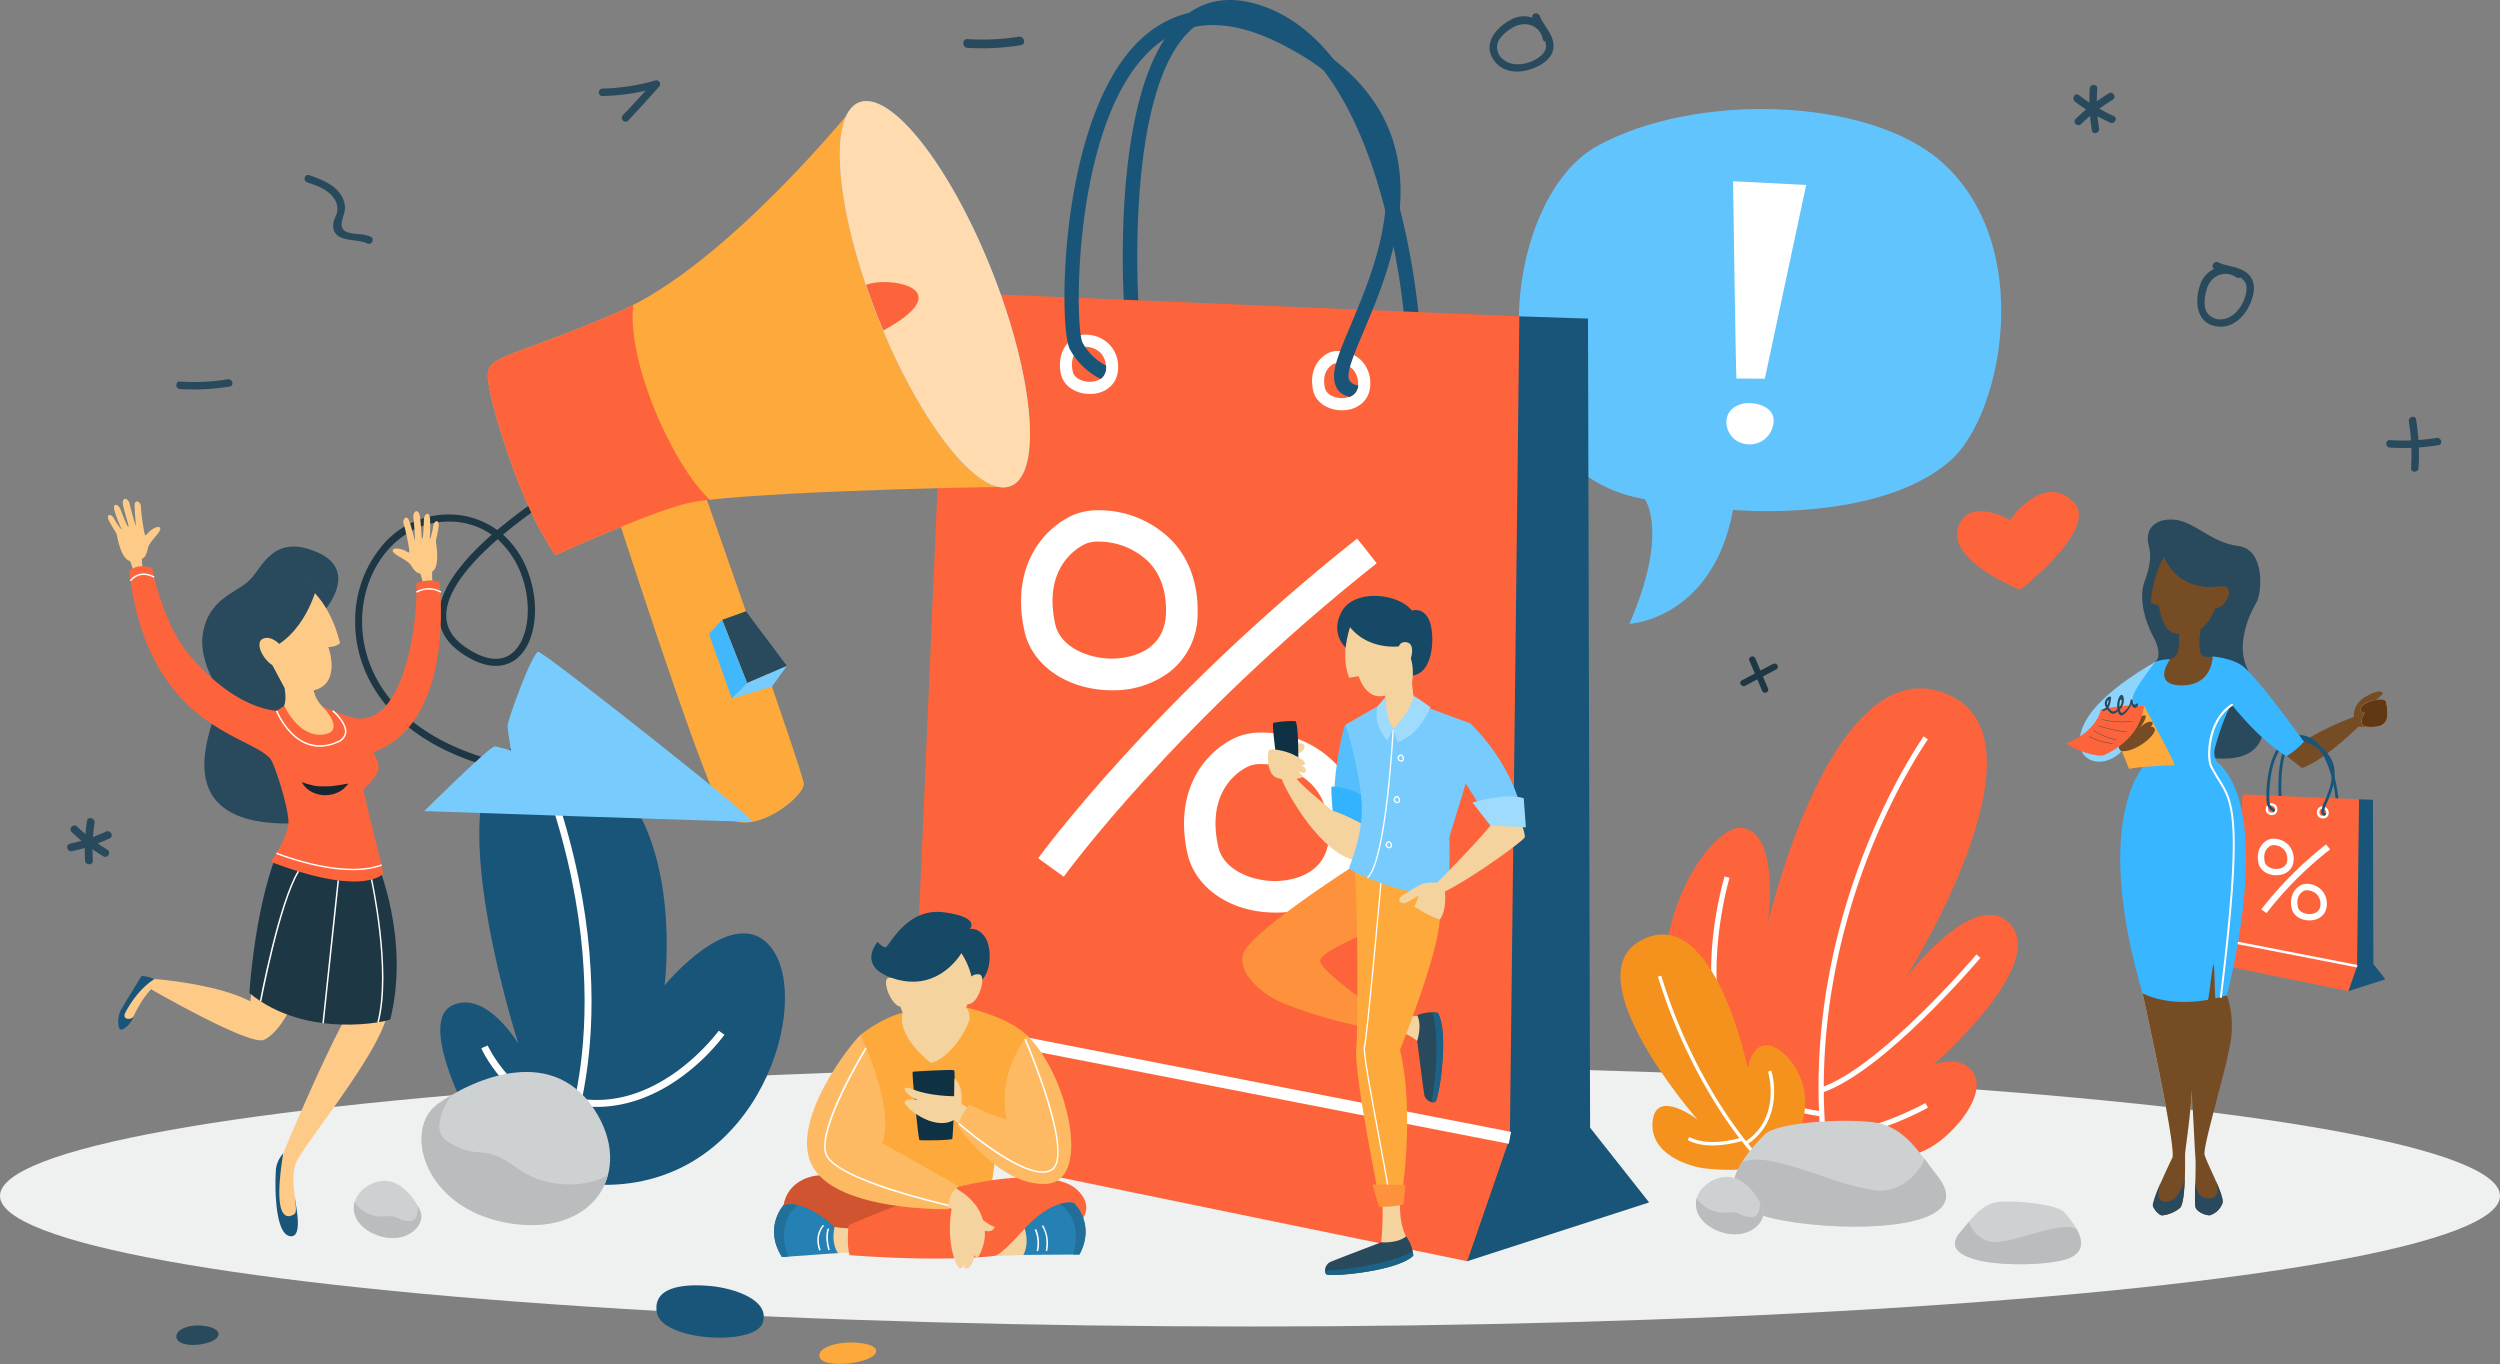 <svg xmlns="http://www.w3.org/2000/svg" viewBox="0 0 664.66 362.63"><rect x="0" y="0" width="664.66" height="362.63" fill="#808080" stroke="none"/><defs><style>.cls-1{isolation:isolate;}.cls-2{fill:#1d3745;}.cls-3{fill:#29495c;}.cls-4{fill:#62c4fd;}.cls-5{fill:#eff0f0;}.cls-6{fill:#fda93b;}.cls-7{fill:#195578;}.cls-8{fill:#fff;}.cls-9{fill:#ced1d2;}.cls-10{fill:#babcbe;}.cls-11{fill:#fd643b;}.cls-12{fill:#f5921e;}.cls-13{fill:#754c24;}.cls-14{fill:#f4d39e;}.cls-15{mix-blend-mode:multiply;}.cls-16{fill:#603813;}.cls-17{fill:#8dd5fd;}.cls-18{fill:#38b6ff;}.cls-19{fill:#d15430;}.cls-20{fill:#2580b3;}.cls-21{fill:#21709a;}.cls-22{fill:#0e3144;}.cls-23{fill:#154965;}.cls-24{fill:#fd653b;}.cls-25{fill:#fdba63;}.cls-26{fill:#77ccfd;}.cls-27{fill:#ffdbaf;}.cls-28{fill:#41b8fd;}.cls-29{fill:#fd913c;}.cls-30{fill:#55bffd;}.cls-31{fill:#33b2fd;}.cls-32{fill:#1c6286;}.cls-33{fill:#9fdbfd;}.cls-34{fill:#fdcb87;}.cls-35{fill:#445259;}.cls-36{mix-blend-mode:screen;}.cls-37{fill:#152730;}</style></defs><g class="cls-1"><g id="Layer_2" data-name="Layer 2"><g id="Layer_1-2" data-name="Layer 1"><g id="DG_sales_conversion"><path class="cls-2" d="M106.55,191.56c-8.09-7.36-12.39-17-12.12-27.16a30.93,30.93,0,0,1,7-19.12,22.93,22.93,0,0,1,17.18-8.49,21.89,21.89,0,0,1,13.58,4.13,135.18,135.18,0,0,1,16.14-11.63l1,1.62a139.91,139.91,0,0,0-15.59,11.23,24.69,24.69,0,0,1,6.85,10.51c3.15,9,1.68,18.72-3.41,22.61-2.14,1.64-6.87,3.61-14.46-1.61-4.08-2.8-6.09-6.3-6-10.4.22-7.08,6.87-14.8,14-21.09a19.64,19.64,0,0,0-12.1-3.47c-12.15.24-22,11.56-22.34,25.76-.25,9.6,3.83,18.73,11.5,25.71,9.32,8.48,23.81,13.66,41.91,15l-.14,1.89a103.83,103.83,0,0,1-16.31-2.43C122.24,202,113.16,197.58,106.55,191.56Zm12.1-28.25c-.11,3.46,1.57,6.33,5.13,8.78,5,3.41,9.2,4,12.24,1.66,4.39-3.35,5.61-12.35,2.77-20.48a23.8,23.8,0,0,0-6.49-9.9C125.34,149.43,118.85,156.79,118.65,163.31Z"/><path class="cls-3" d="M19.06,221.21a47.24,47.24,0,0,0,8.4,6.45,1,1,0,0,0,1.05-1.78,44.45,44.45,0,0,1-8-6.12c-1-.92-2.42.53-1.46,1.45Z"/><path class="cls-3" d="M23.15,218.19a48.25,48.25,0,0,0-.53,10.6c.08,1.32,2.15,1.32,2.07,0a45.69,45.69,0,0,1,.45-10c.21-1.3-1.78-1.85-2-.55Z"/><path class="cls-3" d="M19.19,226.3a48.16,48.16,0,0,0,10-3.42c1.2-.56.15-2.34-1.05-1.78a45.69,45.69,0,0,1-9.53,3.21c-1.3.28-.75,2.27.54,2Z"/><path class="cls-3" d="M257.22,12.72A63.76,63.76,0,0,0,271.43,12c1.48-.23.85-2.48-.62-2.24a61.2,61.2,0,0,1-13.59.63c-1.49-.09-1.49,2.24,0,2.33Z"/><path class="cls-3" d="M84.15,262.1a36.1,36.1,0,0,0,7.84-.4c1.27-.2.73-2.12-.52-1.92a33.22,33.22,0,0,1-7.32.33c-1.28-.07-1.28,1.92,0,2Z"/><path class="cls-2" d="M465.44,175.47q1.68,4,3.38,8c.23.56,1.13.24.89-.32q-1.68-4-3.38-8c-.23-.56-1.13-.24-.89.32Z"/><path class="cls-2" d="M469.1,184.16h0a.83.83,0,0,1-.62-.51l-3.38-8a.78.78,0,0,1,.1-.81.91.91,0,0,1,.85-.31.85.85,0,0,1,.62.51l3.38,8a.78.78,0,0,1-.1.81A.88.88,0,0,1,469.1,184.16Zm-3.18-8.93a.18.18,0,0,0-.15,0,.07.07,0,0,0,0,.06l3.38,8c0,.14.18.07.22,0a.07.07,0,0,0,0-.06l-3.37-8A.08.08,0,0,0,465.92,175.23Z"/><path class="cls-2" d="M463.8,182l8.28-4.36c.54-.28,0-1.07-.54-.78l-8.27,4.35c-.55.29,0,1.07.53.79Z"/><path class="cls-2" d="M463.41,182.4h0a.94.94,0,0,1-.73-.74.74.74,0,0,1,.41-.78l8.28-4.36a.89.89,0,0,1,1.29.66.75.75,0,0,1-.41.78L464,182.31A.88.88,0,0,1,463.41,182.4Zm8.39-5.24a.1.1,0,0,0-.09,0l-8.27,4.36,0,0a.2.2,0,0,0,.14.13l.08,0,8.28-4.35s0,0,0,0A.19.19,0,0,0,471.8,177.16Z"/><path class="cls-3" d="M52.57,352.39c-2.82,0-5.69,1.13-5.68,2.91,0,3.8,11.62,2.34,11.18-.77C57.85,353,54.77,352.39,52.57,352.39Z"/><path class="cls-4" d="M460.76,135.56s38.8,3.69,57.94-13.25c13.49-11.94,22.75-57.11-2.69-79.43-19.46-17.08-65.52-18.41-91.47-4-26.61,14.76-32.79,85.91,12.77,93.86,0,0,6.52,8.64-4.1,33.12C433.21,165.83,455.25,164.81,460.76,135.56Z"/><path class="cls-3" d="M595.59,72a7.05,7.05,0,0,0-10.37,3c-1.78,4.28-1.72,10.68,3.85,11.73,4.95.93,8.56-3.4,9.8-7.72.68-2.37.53-4.79-1.49-6.43-2.2-1.79-5.16-1.66-7.64-2.82-1.15-.53-2.16,1.18-1,1.72,2.76,1.29,8.75,1.16,8.54,5.38-.16,3.33-2.75,7.53-6.26,8A4.31,4.31,0,0,1,586.7,83c-1-1.74-.52-4.31,0-6.14,1-3.5,4.73-5.28,7.89-3.11,1.06.72,2-1,1-1.72Z"/><path class="cls-3" d="M412.05,9.86a7.07,7.07,0,0,0-9.58-5c-4.11,1.82-8.5,6.39-5.42,11,2.95,4.37,8.83,3.66,12.81,1.2,1.9-1.17,3.3-2.85,3.15-5.19-.19-3-2.61-5-3.66-7.65-.47-1.17-2.39-.66-1.92.53,1.08,2.7,5.41,6.73,2.74,9.59-2.36,2.52-7.43,3.84-10.31,1.62a4.08,4.08,0,0,1-1.53-5A9.7,9.7,0,0,1,402,7.46c3.14-2.06,7.31-1,8.18,2.93.27,1.25,2.19.72,1.92-.53Z"/><path class="cls-3" d="M635.4,119a58.24,58.24,0,0,0,12.92-.65c1.26-.21.73-2.12-.53-1.92a55.86,55.86,0,0,1-12.39.58c-1.28-.08-1.28,1.91,0,2Z"/><path class="cls-3" d="M643,124.44a58.24,58.24,0,0,0-.65-12.92c-.21-1.26-2.13-.73-1.92.53a55.86,55.86,0,0,1,.58,12.39c-.08,1.28,1.91,1.28,2,0Z"/><path class="cls-3" d="M555.59,23.54a50.64,50.64,0,0,0,.56,11.14c.21,1.27,2.12.73,1.92-.53a48.29,48.29,0,0,1-.49-10.61c.08-1.28-1.91-1.27-2,0Z"/><path class="cls-3" d="M560.67,24.81a50.1,50.1,0,0,0-8.83,6.79c-.92.89.48,2.3,1.41,1.41a47.37,47.37,0,0,1,8.43-6.48c1.09-.66.09-2.39-1-1.72Z"/><path class="cls-3" d="M551.62,27A49.58,49.58,0,0,0,561,32.6c1.16.53,2.17-1.19,1-1.72a49.06,49.06,0,0,1-9.33-5.61c-1-.78-2,.95-1,1.72Z"/><path class="cls-3" d="M47.85,103.43a59.2,59.2,0,0,0,13.23-.67c1.27-.2.73-2.12-.53-1.91a57.44,57.44,0,0,1-12.7.59c-1.28-.08-1.28,1.91,0,2Z"/><path class="cls-3" d="M81.6,48.47c2.52.84,5.31,1.74,7,4a4.84,4.84,0,0,1,1,4c-.27,1.13-1,2.12-1,3.3-.21,4.94,6.25,3.53,9,4.93,1.14.59,2.15-1.13,1-1.72-2.07-1.07-4.34-.47-6.42-1.31-2.89-1.18-.18-4.61-.47-6.91-.62-4.83-5.46-6.83-9.5-8.19-1.22-.41-1.74,1.52-.53,1.92Z"/><path class="cls-3" d="M160.25,25.53a57.87,57.87,0,0,0,14.55-2.22c-.33-.55-.65-1.11-1-1.66q-4,4.59-8.21,9c-.88.93.53,2.34,1.41,1.41q4.18-4.46,8.21-9a1,1,0,0,0-1-1.66,56,56,0,0,1-14,2.15,1,1,0,0,0,0,2Z"/><ellipse class="cls-5" cx="332.33" cy="317.93" rx="332.33" ry="34.74"/><path class="cls-6" d="M225.61,356.92c-3.81.1-7.72,1.45-7.78,3.39-.11,4.14,15.6,2.11,15.11-1.26C232.71,357.38,228.57,356.84,225.61,356.92Z"/><path class="cls-7" d="M188.84,341.9c6.44.59,16.15,3.79,13.88,9.91s-26.89,4.73-28.11-2.9S183.83,341.44,188.84,341.9Z"/><path class="cls-7" d="M161.93,315c-19,.41-37.95-19.44-37.95-19.44s-12.7-24.09-3.71-28.28,17.54,10.2,17.54,10.2S110.6,193,144.27,198.11c40,6.07,32.42,63.86,32.42,63.86s18.67-22.76,28.48-9.86C215.93,266.26,202.22,314.11,161.93,315Z"/><path class="cls-8" d="M149.24,309.66l-1.65-.84c0-.09,4.7-9.37,6.81-25.92,1.95-15.28,2.07-40-8.43-71.31l1.75-.59c10.63,31.64,10.49,56.75,8.5,72.24C154.06,300.07,149.43,309.28,149.24,309.66Z"/><path class="cls-8" d="M151.73,299.93c-17.64-7.33-23.53-20.68-23.77-21.24l1.7-.73c.06.13,5.87,13.23,22.79,20.26Z"/><path class="cls-8" d="M158.66,294.28a31.25,31.25,0,0,1-5.19-.43l.3-1.82c21.62,3.59,37.17-17.81,37.33-18l1.51,1.08a55.19,55.19,0,0,1-10.89,10.8C174.33,291.43,166.45,294.28,158.66,294.28Z"/><path class="cls-9" d="M159,296.59c9.28,16.35-2.34,32.61-24.51,28.41s-27.24-25-18.08-31.52S147.74,276.79,159,296.59Z"/><path class="cls-10" d="M119.9,291.22c-3.06,4.89-4.74,9.95-.86,12.33,8.72,5.33,8.68-.1,18.43,7s22.28,3.88,24.21,1.6c-2.31,9.38-12.41,15.69-27.21,12.89-22.16-4.2-27.24-25-18.08-31.52C117.41,292.76,118.59,292,119.9,291.22Z"/><path class="cls-11" d="M465.1,309.37c11,4.48,27.12,5.58,47-3.71,6.11-2.86,15.69-13.36,12.94-19.59s-11-3-11-3,31.57-27.38,19.79-38c-9.39-8.47-27.14,14.85-27.14,14.85s39.1-62,11.94-74.95C487.4,170,470,245.59,470,245.59s3.51-24.74-7.17-25.5S421.54,267.12,465.1,309.37Z"/><path class="cls-8" d="M484.64,307.86c-4.09-32.78,3.41-61.5,10.42-79.82,7.59-19.86,16.28-32.15,16.37-32.27l1.13.81c-.09.12-8.7,12.29-16.23,32C489.39,246.74,482,275.21,486,307.69Z"/><path class="cls-8" d="M484.38,290.5l-.43-1.31c15.86-5.26,41.25-35.14,41.51-35.44l1.06.9C525.47,255.89,500.62,285.12,484.38,290.5Z"/><path class="cls-8" d="M484.78,303l-.06-1.38c13.48-.59,27-8.28,27.17-8.36l.68,1.2C512.44,294.58,498.59,302.44,484.78,303Z"/><path class="cls-8" d="M484.17,296.8c-10.32-1.28-18-5.74-22.94-13.26-6.36-9.76-6.76-23-6-32.4A98.64,98.64,0,0,1,458.5,233l1.32.4c-.09.31-9.22,31.33,2.57,49.42,4.67,7.16,12.05,11.41,21.95,12.64Z"/><path class="cls-12" d="M476.78,303.48c-3.26,5.19-8.55,8.66-23,7.22-4.77-.47-15.36-3.84-14.4-12.65s11.92-.41,11.92-.41S418,259.7,436.33,250c19.38-10.27,28.33,34.06,28.33,34.06s.89-6.35,5.2-6.17C474.92,278.1,485.12,290.18,476.78,303.48Z"/><path class="cls-8" d="M465.42,306.23c-.16-.17-15.51-16.92-24.64-46.57l.87-.27c9.06,29.45,24.28,46.06,24.43,46.22Z"/><path class="cls-8" d="M455.3,304.54c-4.45,0-6.5-1.42-6.63-1.51l.53-.74s4.27,2.91,13.86.12l.25.87A28.85,28.85,0,0,1,455.3,304.54Z"/><path class="cls-8" d="M464.35,304.37l-.49-.75c9.95-6.44,6.23-18.6,6.2-18.72l.86-.27C471,284.76,474.88,297.56,464.35,304.37Z"/><path class="cls-9" d="M521.23,327.51c3.09-3.55,5.52-7.62,10.54-8s15.25.77,17,2.75,8.25,9.14,1.6,12.13S512.72,337.27,521.23,327.51Z"/><path class="cls-10" d="M543.48,327.19c-5.22,1.32-7.56,2.4-12.31,3s-7.68-4.28-7.7-5.33c-.74.88-1.47,1.8-2.24,2.68-8.51,9.76,22.45,9.86,29.1,6.86,3.89-1.75,3.27-4.93,1.74-7.67h0C550.46,326.06,548.69,325.86,543.48,327.19Z"/><path class="cls-11" d="M551.16,133.31c-8.16-7.74-16.75,4.95-16.75,4.95s-11.16-6.48-13.81,2c-2.81,8.94,16.51,16.55,16.51,16.55S558.51,140.28,551.16,133.31Z"/><path class="cls-13" d="M611.25,198s5-4,15.69-7.81l.9,2.2S618.37,202,612,204.21l-9.13-7.29Z"/><path class="cls-13" d="M625.83,190.44s-.51-3.14,3.24-5.31,5-1.13,4.07-.31-2.38,2.31-2.38,2.31l2.48,3.51s3.25,3.12-6.29,2.55L625.07,192Z"/><path class="cls-14" d="M634.35,186.6c-.4-1.67-6.17.06-6.64,1.53a.93.93,0,0,0,1,1.36s-2.48,3.61,1,3.76C633.37,193.42,635.76,192.59,634.35,186.6Z"/><g class="cls-15"><path class="cls-16" d="M634.35,186.6c-.4-1.67-6.17.06-6.64,1.53a.93.93,0,0,0,1,1.36s-2.48,3.61,1,3.76C633.37,193.42,635.76,192.59,634.35,186.6Z"/></g><path class="cls-7" d="M621,212.78c0-.15-1.21-14.69-8.48-16.45a3.15,3.15,0,0,0-3,.62c-3.72,3.15-2.93,15-2.93,15.09l-.77.05c0-.5-.82-12.33,3.2-15.74a4,4,0,0,1,3.65-.77c7.82,1.89,9,16.52,9.06,17.14Z"/><polygon class="cls-7" points="627.18 212.51 630.88 212.63 631 256.31 634.18 260.35 624.36 263.52 613.85 253.39 611.35 226.82 619.19 218.15 627.18 212.51"/><polygon class="cls-11" points="596.22 211.21 627.18 212.51 626.66 256.86 624.36 263.52 590.92 256.65 594.52 250.59 596.22 211.21"/><rect class="cls-8" x="610.26" y="237.35" width="0.66" height="32.75" transform="translate(244.66 804.45) rotate(-78.96)"/><path class="cls-8" d="M604,216.7a1.51,1.51,0,0,1-1.56-1.06,1.72,1.72,0,0,1,.87-2,1.13,1.13,0,0,1,.47-.09A1.79,1.79,0,0,1,605,214a1.74,1.74,0,0,1,.47,1.31A1.41,1.41,0,0,1,604,216.7Zm-.22-2.54a.75.75,0,0,0-.2,0,1.06,1.06,0,0,0-.5,1.32c.08.36.52.55.92.55.14,0,.85,0,.87-.73a1.12,1.12,0,0,0-.29-.84A1.15,1.15,0,0,0,603.77,214.16Z"/><path class="cls-8" d="M617.6,217.58a1.49,1.49,0,0,1-1.55-1.06,1.7,1.7,0,0,1,.86-2.05,1.13,1.13,0,0,1,.47-.09,1.82,1.82,0,0,1,1.28.53,1.73,1.73,0,0,1,.46,1.31A1.4,1.4,0,0,1,617.6,217.58Zm-.22-2.54a.43.43,0,0,0-.2,0c-.12.05-.7.36-.49,1.31.07.36.52.55.91.55.15,0,.85,0,.87-.73a1.12,1.12,0,0,0-.28-.83A1.15,1.15,0,0,0,617.38,215Z"/><path class="cls-8" d="M605.19,232.7c-2.37,0-4.32-1.31-4.73-3.19-.76-3.42.94-5.52,2.63-6.27a3.38,3.38,0,0,1,1.39-.26,5.52,5.52,0,0,1,3.9,1.61,5.39,5.39,0,0,1,1.42,4C609.72,231.43,607.43,232.7,605.19,232.7Zm-.71-8a1.6,1.6,0,0,0-.69.11c-.4.18-2.36,1.23-1.67,4.35.27,1.22,1.75,1.86,3.07,1.86.47,0,2.84-.12,2.91-2.46a3.71,3.71,0,0,0-.94-2.77A3.88,3.88,0,0,0,604.48,224.68Z"/><path class="cls-8" d="M614,244.7c-2.37,0-4.32-1.31-4.73-3.19-.75-3.42,1-5.52,2.63-6.27a3.45,3.45,0,0,1,1.39-.26,5.51,5.51,0,0,1,3.9,1.61,5.39,5.39,0,0,1,1.42,4C618.51,243.43,616.22,244.7,614,244.7Zm-.71-8a1.6,1.6,0,0,0-.69.11c-.4.18-2.36,1.23-1.67,4.35.27,1.22,1.75,1.86,3.07,1.86.48,0,2.85-.12,2.91-2.46a3.67,3.67,0,0,0-.94-2.77A3.88,3.88,0,0,0,613.27,236.68Z"/><path class="cls-7" d="M618,216.86a1,1,0,0,1-.85-1.06,8.4,8.4,0,0,1,.89-2.79c1.75-4.16,4.69-11.13-4-15.33-2.85-1.37-5.19-1.16-7,.61-4.05,4.08-3.94,14.77-3.51,15.65a3,3,0,0,0,1.27,1.23.77.77,0,0,1-.29.73,3.82,3.82,0,0,1-1.67-1.62c-.62-1.25-.56-12.29,3.65-16.53,2-2,4.66-2.3,7.85-.77,9.35,4.52,6.12,12.2,4.38,16.33a8.5,8.5,0,0,0-.83,2.46c0,.4.46.48.53.48A.74.74,0,0,1,618,216.86Z"/><path class="cls-8" d="M602.58,242.77l-1.38-1a98.78,98.78,0,0,1,17.22-17.27l1.06,1.33A96.88,96.88,0,0,0,602.58,242.77Z"/><path class="cls-17" d="M573.59,175.67s-15.06,8-19.29,16.4c-5.41,10.69,6.06,14.19,11.33,5.63l9.08-3.48-1.37-6Z"/><path class="cls-3" d="M570,155.1c.77-2.41,2.37-6,1.26-10.11s1.49-7.26,6.8-6.83,9.78,6.12,17,7,6.37,12.51,4.81,15.07-5.83,11.27-2.13,18.08,11.36,27.12-12.66,22.79,2.74-12,2.74-12l-6.72-12.62L573,176s2.34-1.49-.65-7C570.33,165.28,568.65,159.37,570,155.1Z"/><path class="cls-14" d="M569.62,264.06s8.72,39.33,8,43.6c0,0-4.87,10-5.23,12.63-.11.84,1.6,2.85,2.45,2.85a9,9,0,0,0,4.77-2c1.51-1.71,1.32-11.85,1.32-14.22s5.13-30-.52-42.28S569.62,264.06,569.62,264.06Z"/><g class="cls-15"><path class="cls-13" d="M569.62,264.06s8.72,39.33,8,43.6c0,0-4.87,10-5.23,12.63-.11.84,1.6,2.85,2.45,2.85a9,9,0,0,0,4.77-2c1.51-1.71,1.32-11.85,1.32-14.22s5.13-30-.52-42.28S569.62,264.06,569.62,264.06Z"/></g><path class="cls-13" d="M592,264.62s1.89,4.17,1.23,10.9-7.68,29.2-7.11,31.48,5.4,11,4.74,12.89a5.19,5.19,0,0,1-3.41,3.22c-1,0-3.51-.85-3.8-2.37s.29-10.43,0-13.46-1.61-39.62-4.12-44.93c-1.7-3.59,4.65-9.21,8.91-7.34C590.47,255.9,592,264.62,592,264.62Z"/><path class="cls-18" d="M569.62,264.06s6.27,3.7,17.34,1.76c.39-.06,1.12-9.22,1.52-9.31s.26,9,.56,8.9c1-.22,1.93-.48,3-.79,0,0,12.74-47.48-2.11-61.63l-12.16-1.92-6.83,1.42S555.54,215.86,569.62,264.06Z"/><polygon class="cls-11" points="574.93 313.37 574.93 313.37 574.93 313.38 574.93 313.37"/><path class="cls-3" d="M579.57,321.12c.83-.94,1.15-4.41,1.27-7.74,0,0-1.47,6.42-5.15,6.14-2.79-.22-1.8-3.61-1.15-5.26a33.67,33.67,0,0,0-2.19,6c-.11.84,1.6,2.85,2.45,2.85A9,9,0,0,0,579.57,321.12Z"/><path class="cls-3" d="M587.73,318.59c-3.62.39-4.05-3.13-4.07-4.59a63.75,63.75,0,0,0,0,6.74c.29,1.52,2.8,2.4,3.8,2.37a5.19,5.19,0,0,0,3.41-3.22c.31-.91-.62-3.37-1.75-5.95C589.58,315.46,590.16,318.33,587.73,318.59Z"/><polygon class="cls-11" points="583.67 313.37 583.67 313.37 583.67 313.38 583.67 313.37"/><path class="cls-13" d="M579.38,167.94s.19,4.83-.76,6.16a4.54,4.54,0,0,1-2.94,1.52L574,183.2l11.09,1.23,6.92-4.74L591,176l-2.79-1.44s-2.51.61-3.17-1,0-6.63,0-6.63Z"/><path class="cls-18" d="M573,176s-6.4,8.11-6,9.81,1.17,5.65,5.44,6.29c0,0,2.53,6-1.53,10.42,0,0,5.62,7.25,19,.5a4.08,4.08,0,0,1-1.14-3.63c.43-2.2,3.27-11,4.62-12,0,0,7.19,9.25,14.49,13.67a20.31,20.31,0,0,0,4.65-3.87s-12.31-17.13-16.28-20.11c-2.81-2.11-8-2.56-8-2.56s.07,7.7-8.17,7.7-3.13-6.92-3.13-6.92A9.31,9.31,0,0,0,573,176Z"/><g class="cls-15"><path class="cls-18" d="M587.81,189l-.13,0-.34.11-.51.15-.64.18c-.23.08-.49.14-.74.21l-.82.19c-.28,0-.56.13-.85.17l-.44.08-.45,0a8.78,8.78,0,0,1-.88.1c-.29,0-.58,0-.87,0s-.56,0-.83,0-.53,0-.77,0-.47,0-.67,0l-.54,0c-.3,0-.49,0-.49,0a4.16,4.16,0,0,0,.36.33c.12.1.26.23.43.36a5,5,0,0,0,.63.38,4.81,4.81,0,0,0,.79.35,6.82,6.82,0,0,0,.94.26l.52.07a2.32,2.32,0,0,0,.53,0,6.51,6.51,0,0,0,1.08-.05l.54-.08.53-.14a6,6,0,0,0,1-.37A6.9,6.9,0,0,0,586,191a6.71,6.71,0,0,0,.68-.53,4.62,4.62,0,0,0,.86-1A2.17,2.17,0,0,0,587.81,189Z"/></g><g class="cls-15"><path class="cls-13" d="M584.85,169.17c.08-1.26.22-2.27.22-2.27l-5.69,1s0,1.18,0,2.53A20.62,20.62,0,0,0,584.85,169.17Z"/></g><path class="cls-13" d="M589.59,156.56s1.55-1.65,2.78,0-2.14,6.06-3.63,4.9S589.59,156.56,589.59,156.56Z"/><path class="cls-13" d="M590.66,155c.11-.81,1.7-13.27-11.09-10.86-8,1.51-7.21,22.47-1.77,24.14C581.23,169.32,588.64,169.47,590.66,155Z"/><path class="cls-3" d="M574,144.06s1.92,13.66,16.32,11.81,5-7,5-7-7.11-4.77-7.5-5-8.07-1.45-8.07-1.45Z"/><path class="cls-6" d="M570,187.62s8.12,14.69,8.12,15.81c0,0-9.85.37-12.08,1,0,0-5.27-13.59-7.5-15.78C558.53,188.7,567.58,186.94,570,187.62Z"/><path class="cls-13" d="M564,199.72c4.16.26,9.77-4.77,8.77-6.1s-2.68,1.36-2.68,1.36,3.29-2.77,1.88-3.06-3,1.57-3,1.57,2.44-3.45,1.08-3.29-3.3,2.61-3.3,2.61L563.35,198A1.57,1.57,0,0,0,564,199.72Z"/><path class="cls-11" d="M559,200.89s9.92-3.54,11-13.27a37.14,37.14,0,0,0-11.46,1.08s-1,5.74-9.29,9C549.24,197.73,554.63,201,559,200.89Z"/><path class="cls-3" d="M559.34,189c1.55-.44,1.78-2.14,1.91-3.54a.29.29,0,0,0-.36-.27,1.89,1.89,0,0,0-1.13,2.56c.25.62,1.1,1.82,1.8,2s1.7-.74,2.14-1.2a3.51,3.51,0,0,0,.82-3.36c-.62-1.29-1.38.55-1.48,1.13a5.21,5.21,0,0,0,.31,3.46c1,1.8,3.68-2.54,3.61-3.56l-.55.07c.07.55.31,1.68,1,1.88s.87-.37,1-.78-.42-.49-.54-.15c-.49.21-.74,0-.77-.48a3.24,3.24,0,0,1-.12-.62c0-.31-.58-.24-.55.08a4.1,4.1,0,0,1-1.18,2.48c-.22.23-.79.84-1.12.85s-.59-.93-.63-1.29a6,6,0,0,1,0-1.12,9.3,9.3,0,0,1,.15-1c.4-.24.53-.18.4.2.22,1-1.13,2.63-2.1,2.81-.53.1-.92-.47-1.22-.86-.61-.77-1-2,.31-2.47l-.36-.28c-.09,1.08-.25,2.64-1.49,3a.29.29,0,0,0,.15.55Z"/><path class="cls-8" d="M590.44,265.34h0a.28.28,0,0,1-.25-.31c5.8-47.52,3.28-51.54-.54-57.64a39,39,0,0,1-2.06-3.56c-1.06-2.11-1.09-12.33,5.65-16.66a.28.28,0,0,1,.39.08.29.29,0,0,1-.09.39c-6.35,4.08-6.43,14-5.45,15.93a39.45,39.45,0,0,0,2,3.52c3.88,6.2,6.45,10.29.62,58A.28.28,0,0,1,590.44,265.34Z"/><path class="cls-3" d="M564.32,192a20.6,20.6,0,0,1-5.43-.68l0-.11a21.57,21.57,0,0,0,8,.52l0,.11A22.8,22.8,0,0,1,564.32,192Z"/><path class="cls-3" d="M565.44,194.6c-2.52,0-7.44-1.54-7.49-1.55l0-.11s5,1.55,7.46,1.55Z"/><path class="cls-3" d="M562.76,196.77a17.71,17.71,0,0,1-6.14-2.51l.06-.09a17.55,17.55,0,0,0,6.09,2.48Z"/><path class="cls-3" d="M561.7,197.71a14.81,14.81,0,0,1-6.3-1.89l.06-.1a14.44,14.44,0,0,0,6.25,1.87Z"/><path class="cls-13" d="M575.25,148.09a30.64,30.64,0,0,0-3.44,12.18l4.66,1.83v-5.85Z"/><path class="cls-7" d="M373.45,85.42A191,191,0,0,0,366,47.84c-5.41-17.33-15.75-38.92-34.29-43.41C326,3,321.21,4,317.15,7.47,298.81,23,302.69,81.18,302.73,81.76l-3.82.27c-.17-2.47-4-60.74,15.76-77.49,5-4.22,11-5.5,18-3.83,9,2.19,17,8.08,23.72,17.51,5.26,7.4,9.75,17,13.35,28.54a195.65,195.65,0,0,1,7.57,38.37Z"/><polygon class="cls-7" points="403.94 84.11 422.19 84.7 422.75 299.81 438.44 319.68 390.08 335.31 338.29 285.43 325.98 154.58 364.6 111.88 403.94 84.11"/><polygon class="cls-11" points="251.49 77.71 403.94 84.11 401.42 302.49 390.08 335.31 225.39 301.44 243.14 271.61 251.49 77.71"/><rect class="cls-8" x="320.66" y="206.42" width="3.23" height="161.26" transform="translate(-21.16 548.41) rotate(-78.96)"/><path class="cls-8" d="M289.77,104.74c-3.85,0-7-2.15-7.68-5.22-1.21-5.51,1.55-8.9,4.28-10.12a5.64,5.64,0,0,1,2.29-.43,8.9,8.9,0,0,1,6.29,2.6A8.66,8.66,0,0,1,297.26,98C297.15,102,294.07,104.74,289.77,104.74ZM288.66,92.2a2.8,2.8,0,0,0-1,.14c-.59.27-3.48,1.82-2.45,6.49.39,1.76,2.57,2.68,4.53,2.68.69,0,4.17-.17,4.26-3.57a5.44,5.44,0,0,0-1.39-4.12A5.76,5.76,0,0,0,288.66,92.2Z"/><path class="cls-8" d="M356.8,109.08c-3.84,0-7-2.15-7.67-5.22-1.22-5.51,1.54-8.9,4.28-10.12a5.61,5.61,0,0,1,2.29-.42A8.93,8.93,0,0,1,362,95.91a8.66,8.66,0,0,1,2.3,6.46C364.18,106.32,361.1,109.08,356.8,109.08Zm-1.1-12.54a2.58,2.58,0,0,0-1,.15c-.58.26-3.47,1.81-2.44,6.48.39,1.76,2.57,2.68,4.52,2.68.7,0,4.17-.17,4.26-3.57a5.48,5.48,0,0,0-1.38-4.12A5.78,5.78,0,0,0,355.7,96.54Z"/><path class="cls-8" d="M295.67,183.52c-11.68,0-21.26-6.47-23.3-15.72-3.71-16.85,4.66-27.17,13-30.89a17,17,0,0,1,6.85-1.25,27.2,27.2,0,0,1,19.18,7.9c4.79,4.93,7.21,11.75,7,19.7a19.52,19.52,0,0,1-7.56,15.48A24.86,24.86,0,0,1,295.67,183.52ZM292.19,144a8.78,8.78,0,0,0-3.43.52c-2,.88-11.6,6.05-8.21,21.44,1.32,6,8.61,9.14,15.12,9.14,2.34,0,14-.58,14.32-12.11.16-5.72-1.4-10.3-4.63-13.62A19,19,0,0,0,292.19,144Z"/><path class="cls-8" d="M339,242.62c-11.68,0-21.26-6.46-23.3-15.72-3.72-16.85,4.66-27.17,13-30.89a17.07,17.07,0,0,1,6.85-1.25,27.16,27.16,0,0,1,19.18,7.9c4.8,4.94,7.22,11.75,7,19.7a19.49,19.49,0,0,1-7.56,15.48A24.81,24.81,0,0,1,339,242.62Zm-3.49-39.48a8.75,8.75,0,0,0-3.42.52c-2,.88-11.6,6.05-8.21,21.44,1.32,6,8.61,9.14,15.12,9.14,2.33,0,14-.58,14.32-12.11.15-5.72-1.4-10.3-4.63-13.62A19,19,0,0,0,335.48,203.14Z"/><path class="cls-7" d="M358.84,105.53c-1-.33-4-.87-4.17-5.25-.12-3,1.77-7.51,4.38-13.71,8.64-20.51,23.1-54.84-19.7-75.48-14-6.77-25.57-5.76-34.26,3-19.94,20.09-19.41,72.69-17.28,77a14.71,14.71,0,0,0,6.24,6.08,3.8,3.8,0,0,1-1.43,3.58,18.93,18.93,0,0,1-8.24-8c-3-6.17-2.75-60.53,18-81.42,10-10,23-11.31,38.64-3.76,46.08,22.22,30.14,60.08,21.57,80.41-2.24,5.31-4.17,9.9-4.09,12.09.08,2,2.26,2.37,2.62,2.39A3.59,3.59,0,0,1,358.84,105.53Z"/><path class="cls-8" d="M282.81,233.08l-6.8-4.9c.3-.42,30.77-42.23,84.81-85l5.2,6.57C312.88,191.8,283.1,232.68,282.81,233.08Z"/><path class="cls-6" d="M228.73,275.17s5.51-4.51,11.28-5.9a23.06,23.06,0,0,1,10.73.05l6.11-1.45s11.1,2.32,16.31,7.5V286.8s-1.05,9.74-1.2,9.9-5,2.83-5,2.83L265,305.92l-.55,3-1.14,8.53-13.36.34-18-5-5.27-20.67Z"/><path class="cls-19" d="M230.6,315.32c-.22-.13-10.68-5.56-17.9-1.28S208.88,328,208.88,328l11.79,1.41s15.23-.27,16.13-.62,4.89-8.23,4.89-8.23l-8.56-5.08Z"/><path class="cls-14" d="M228,326.47a22.46,22.46,0,0,1-7-.47l.27,7.21,6.37-.24Z"/><path class="cls-20" d="M208.3,320.43s-5.38,5.95-.39,13.77l14.87-1.05s-1.92-2.42-.89-6.95C221.89,326.2,214.33,318.77,208.3,320.43Z"/><path class="cls-21" d="M212.14,320.42c-2.45,1.92-5.32,6-2.59,13.66l-1.64.12c-5-7.82.39-13.77.39-13.77A7.92,7.92,0,0,1,212.14,320.42Z"/><path class="cls-14" d="M258.15,294.91c-.11-.05-3.66-2-3.66-2s-1.39,3.69-1.5,4.12,2.42,2,2.42,2Z"/><path class="cls-22" d="M253.18,302.77c-.08.42-8.41.5-8.73.33s-2.1-18-1.79-18.14,10.52-.67,11-.42S253.42,301.64,253.18,302.77Z"/><path class="cls-14" d="M255.5,294.27c.14-.16.91-5.14-1.74-7.57l-.06,4.75s-6.51,0-10.91-1.8-1.61,1.91,1.22,2.75c0,0-3.18-.54-3.51.58s7.49,7.84,13,4.85l1.73-2.49Z"/><path class="cls-14" d="M256.27,267.3a3.9,3.9,0,0,1,1.44,3.77c-.51,2.34-4.88,10.2-10.2,11.53,0,0-9.88-7.42-7.28-14s6.43-3.45,6.43-3.45Z"/><g class="cls-15"><path class="cls-14" d="M240.23,268.62c2.59-6.57,6.43-3.45,6.43-3.45l9.61,2.13a3.81,3.81,0,0,1,.58.57h0s-1.17,7.47-8.79,8.31C241.17,276.94,239.83,269.63,240.23,268.62Z"/></g><path class="cls-14" d="M256.92,252.13s6.27,18.8-8.11,21.39-9.53-21.34-9.53-21.34l10.95-2.25Z"/><path class="cls-14" d="M239.12,261.11a2.66,2.66,0,0,0-3-1.08c-1.88.63,1.25,8.73,4.15,7.5S239.12,261.11,239.12,261.11Z"/><path class="cls-23" d="M255.59,253.41s-5.75,10.08-17.09,7-5.15-10-5.15-10,1.14,1.47,2.09,1.43,5.42-10.6,15.45-9.3,6.95,4.47,6.95,4.47,2.09-.57,4,2.07,2,10.19-1.89,12.32l-1.65-1.77A19.91,19.91,0,0,0,255.59,253.41Z"/><path class="cls-14" d="M257.58,260.4a2.67,2.67,0,0,1,2.9-1.31c1.92.49-.57,8.81-3.56,7.8S257.58,260.4,257.58,260.4Z"/><path class="cls-24" d="M225.59,325.77s-.57,5.22.3,7.93c0,0,35.32,3,49.43-1.89s16.05-11.09,10.82-15.7S260.68,310.17,225.59,325.77Z"/><path class="cls-14" d="M272.42,326.62s-6.11,7.08-8.07,7.32l7.71-.31,2.57-1.44.27-3.38Z"/><path class="cls-20" d="M285.52,319.83s5.83,5.52,1.45,13.7l-14.91.1s1.73-2.56.36-7C272.42,326.62,279.39,318.64,285.52,319.83Z"/><path class="cls-21" d="M281.7,320.12c2.59,1.72,5.76,5.59,3.62,13.42H287c4.38-8.18-1.45-13.7-1.45-13.7A7.9,7.9,0,0,0,281.7,320.12Z"/><path class="cls-14" d="M254.91,316.44a15.63,15.63,0,0,1,4.9,4.54,13.34,13.34,0,0,1,2,8.07c-.28,2.4-1.35,5-2,5.22s-.69-.81-.69-.81-.43,3.38-2,3.73-.9-2.78-.9-2.78.11,2.75-.92,2.86-3.87-7.08-2.29-15.89C253.09,321.38,252.77,317.84,254.91,316.44Z"/><path class="cls-14" d="M259.85,323.09s3,2.78,4.61,3.05c0,0-.43,2.33-4.1.52S259.85,323.09,259.85,323.09Z"/><polygon class="cls-14" points="253.09 321.38 251.63 321.06 248.4 318.66 251.45 316.57 252.87 315.77 254 315.73 254.91 316.44 257.79 320.59 253.09 321.38"/><path class="cls-25" d="M254.88,315.48s-3,1.49-2.67,6c0,0-29,.68-36-11.06s10.21-33.22,12.56-35.26c0,0,9.47,19.61,5.72,28.71C234.45,303.88,253.57,314.51,254.88,315.48Z"/><path class="cls-25" d="M257.71,293.61s-2.79,3.53-3,5.86c0,0,11.16,16.06,23.51,15.27s5.41-29.4-5.09-39.37c0,0-8.27,9.85-5.47,22.28A61.94,61.94,0,0,1,257.71,293.61Z"/><path class="cls-8" d="M276,332.65a9.29,9.29,0,0,0-.52-5.88l-.38.19a9,9,0,0,1,.49,5.58Z"/><path class="cls-8" d="M278.4,332.59a9.49,9.49,0,0,0-1.09-6.88L277,326c1.89,2.79,1,6.5,1,6.54Z"/><path class="cls-8" d="M220.2,332.39l.41-.12c-1.05-3.77-.16-5.51-.15-5.53l-.37-.2C220.05,326.62,219.1,328.43,220.2,332.39Z"/><path class="cls-8" d="M217.79,332.46l.39-.14c-1.46-4.11.88-6.36.9-6.39l-.29-.3S216.24,328.1,217.79,332.46Z"/><path class="cls-8" d="M252.15,320.67l.09-.41c-.3-.07-30.22-6.78-32.46-13.59s10.53-27.71,10.66-27.92l-.36-.23c-.54.87-13,21.27-10.7,28.28S250.91,320.4,252.15,320.67Z"/><path class="cls-8" d="M277.19,311.81a4.59,4.59,0,0,0,2.54-.66c6.23-4.06-6.49-33.75-7-35l-.39.17c.14.3,13.13,30.62,7.19,34.48a4.18,4.18,0,0,1-2.33.61c-7.38,0-22-12.74-22.15-12.88l-.28.32C255.42,299.43,269.63,311.81,277.19,311.81Z"/><path class="cls-8" d="M461.66,100.63c-.18-1-.9-52.45-.9-52.45l19.44,1-11,51.5Z"/><path class="cls-8" d="M463.15,107.37c2.44-.65,7.61.18,8.33,3.62a6.35,6.35,0,0,1-8.33,6.83C458.56,116.57,456.72,109.09,463.15,107.37Z"/><path class="cls-6" d="M232.92,32l-5.18-4.53s-34.41,43-63.27,55.45-35,11.35-34.78,17.31,8.59,34.32,18,47.32c0,0,23.51-10.72,34.46-13.63s73.31-4.45,85.94-4.46L250.84,77.32Z"/><path class="cls-6" d="M186.23,128.05s27,76.47,27.46,80.22-16,16.28-21.72,7.17-29.78-84.29-29.78-84.29Z"/><path class="cls-11" d="M164.47,82.93c1.28-.56,2.58-1.18,3.88-1.85-1.73,15.73,11,43.31,20.43,51.79a51.14,51.14,0,0,0-6.63,1.06c-11,2.91-34.46,13.63-34.46,13.63-9.41-13-17.78-41.36-18-47.32S135.6,95.41,164.47,82.93Z"/><ellipse class="cls-26" cx="248.55" cy="78.22" rx="16.38" ry="54.84" transform="translate(-11.35 96.91) rotate(-21.58)"/><ellipse class="cls-27" cx="248.55" cy="78.22" rx="16.38" ry="54.84" transform="translate(-11.35 96.91) rotate(-21.58)"/><path class="cls-11" d="M235,87.78l-.16.08c-.5-1.19-1-2.39-1.48-3.61q-1.69-4.31-3.11-8.49C235.43,73.36,255.92,76.29,235,87.78Z"/><polygon class="cls-3" points="191.99 164.79 198.32 162.52 209.21 177.04 198.64 181.62 191.99 164.79"/><polygon class="cls-26" points="198.64 181.62 194.56 185.71 205.25 182.51 209.21 177.04 198.64 181.62"/><polygon class="cls-28" points="191.99 164.79 188.49 168.54 194.56 185.71 198.64 181.62 191.99 164.79"/><path class="cls-9" d="M515.16,312.76c-4.94-6.25-8.72-13.32-17.15-14.39s-25.81.07-28.87,3.27-14.66,14.78-3.68,20.36S528.74,329.93,515.16,312.76Z"/><path class="cls-10" d="M477.61,310.42c8.7,2.66,12.57,4.67,20.55,6s13.32-6.61,13.44-8.38c1.17,1.55,2.33,3.16,3.56,4.71,13.58,17.17-38.71,14.83-49.7,9.24-6.43-3.27-5.12-8.59-2.31-13.08h0C465.91,308,468.91,307.76,477.61,310.42Z"/><path class="cls-9" d="M454.84,314.1c-5.85,3.36-5.23,10.51,2.39,13.25s13-2.76,11.34-6.44S461.92,310,454.84,314.1Z"/><path class="cls-10" d="M467.9,319.57c.05,2.07-.35,3.94-2,4-3.67,0-2.66-1.62-7-1.21s-7.59-2.87-7.77-3.93c-1,3.33,1,7.12,6.06,9,7.62,2.75,13-2.76,11.34-6.44C468.38,320.5,468.16,320.05,467.9,319.57Z"/><path class="cls-9" d="M98,315.15c-5.85,3.36-5.22,10.5,2.39,13.25s13-2.77,11.34-6.45S105.12,311.07,98,315.15Z"/><path class="cls-10" d="M111.09,320.61c0,2.07-.35,3.95-2,4-3.67.06-2.67-1.61-7-1.21s-7.59-2.86-7.78-3.92c-1,3.32,1,7.11,6.06,8.95,7.62,2.74,13-2.77,11.34-6.45C111.58,321.54,111.35,321.09,111.09,320.61Z"/><path class="cls-26" d="M136.4,202.92c-.12-1.4-1.48-9.14-1.42-9.85S159.66,196,159.66,196L195,215.22l4.78,3.23-22-3.27s-25.18-5.38-26.17-5.51S136.4,202.92,136.4,202.92Z"/><g class="cls-15"><path class="cls-26" d="M136.4,202.92c-.12-1.4-1.48-9.14-1.42-9.85S159.66,196,159.66,196L195,215.22l4.78,3.23-22-3.27s-25.18-5.38-26.17-5.51S136.4,202.92,136.4,202.92Z"/></g><path class="cls-26" d="M112.8,215.64s17.18-17.08,18.72-17.21,66.85,19.72,68.28,20S112.8,215.64,112.8,215.64Z"/><path class="cls-26" d="M135,193.07c-.57-.4,6.56-19.8,8.1-19.79s60,46.13,56.72,45.17S135.88,193.7,135,193.07Z"/><path class="cls-29" d="M359.63,230.39s-27.73,17.76-29.15,23.3,5.84,11.08,10.62,13A123.29,123.29,0,0,0,367,273.86L365.39,268S350.23,257.7,351,255.17,365,247.38,365,247.38s2-6.47,2-7.1-6.12-9.73-6.12-9.73Z"/><path class="cls-14" d="M372.36,318c-.14.86-.62,6.72,1.46,10.72l-.76,2.25s-4.1.12-4.21.11-1.65-.76-1.65-.76a80,80,0,0,0,.2-13.29Z"/><path class="cls-3" d="M373.82,328.69s-1.73,1.83-6.62,1.6c0,0-12.07,4.59-13.45,5.19s-1.86,2.48-1.15,3.29,18.9-.71,23.14-4.94A9.71,9.71,0,0,0,373.82,328.69Z"/><path class="cls-14" d="M374.65,270.09a9.33,9.33,0,0,0,2.64-.09s2.1,2.48,2.12,2.57-1.24,2.75-1.24,2.75l-1.39,1.43a13.65,13.65,0,0,0-3.49-2.05Z"/><path class="cls-3" d="M376.78,269.94s1.37,2.11,0,6.81c0,0,1.63,12.81,1.88,14.29s2,2.39,2.92,1.89,3.77-18.54.65-23.65A9.72,9.72,0,0,0,376.78,269.94Z"/><path class="cls-6" d="M360.06,230.94c.77,1.23,1.14,41.05.52,47.93s6.29,40.58,6.29,40.58l5.63-.28s3.83-23.14-.3-40c0,0,10.21-25.49,10.58-34.7l-1.24-5-1.34-7-12.07-2.06Z"/><path class="cls-14" d="M344.43,198.05a1.8,1.8,0,0,1,2.12-.08c.82.66-.53,2.47-2.15,2.34Z"/><g class="cls-15"><path class="cls-14" d="M344.43,198.05a1.8,1.8,0,0,1,2.12-.08c.82.66-.53,2.47-2.15,2.34Z"/></g><path class="cls-22" d="M339.19,200.59c0-.14-1.05-8.23-.68-8.4a26,26,0,0,1,5.84-.48c.89.25.83,10.29.83,10.29l-4.51-.53Z"/><path class="cls-14" d="M375.58,179.57a13.65,13.65,0,0,0,1.07,7.69l.85,2.82s-2.79,2.59-2.9,2.72-4.2.94-4.2.94l-2.61-2.63-.1-1.56a9.89,9.89,0,0,0,.29-6.45Z"/><path class="cls-30" d="M357.75,192.66c-.56-.21-3.12,12.6-2.92,17.7l2.81,2.49,3.2.37,3.05-.81S361.3,194,357.75,192.66Z"/><path class="cls-14" d="M340.73,206.83c-.12,1,8.81,18.6,18.69,21.68l4.13-1.51-.12-5-1.52-3L359,215.11l-4.66.5s-8.86-7-10.06-9.17l-1.41-1.2Z"/><path class="cls-14" d="M337.36,199.48c.26-.61,4,0,6.17,1s3.67,2,3.35,2.69-2.27-.26-2.27-.26,2.56.62,2.59,1.94-2.27.15-2.27.15,2,1.27,1.21,1.7-5.57,1.09-7.39-.3S336.84,200.69,337.36,199.48Z"/><path class="cls-26" d="M369.67,194.25s-2,10.59-1.05,14.71l2.95.35s0-9.39,1.19-13.26l-2.36-2.31Z"/><path class="cls-31" d="M354.31,215.61s-.54-6.27-.28-6.47,5.78.44,8.08,2.45a19.79,19.79,0,0,1-.2,7.35S356.48,216,354.31,215.61Z"/><path class="cls-32" d="M352.6,338.77c.71.8,18.9-.71,23.14-4.94a11,11,0,0,0-.15-1.1c-7.7,3.9-20.38,5.06-23.32,5.09A1.5,1.5,0,0,0,352.6,338.77Z"/><path class="cls-32" d="M380.77,269.15c1.2,3,1.85,11.86-.15,23.88a1.41,1.41,0,0,0,1-.1c.95-.5,3.77-18.54.65-23.65A10.06,10.06,0,0,0,380.77,269.15Z"/><g class="cls-15"><path class="cls-14" d="M368.34,186.67c1.63.84,4.33,1.65,7.32-2.39a13.59,13.59,0,0,1-.08-4.71L368,183.1A10.64,10.64,0,0,1,368.34,186.67Z"/></g><path class="cls-14" d="M359.18,165.91s-3.1,7.62-.49,14.27l2.54-.41s3.32,12.18,14.35-.2l2.34-7.15-7.66-6Z"/><path class="cls-23" d="M357.75,172.15s-4.25-3.7-1-9.61,14.76-5,18.67-.19c0,0,2.81-1.07,4.47,2.36s1.49,14.13-4.28,14.86c0,0,.25-4.11-1.31-6.07l-2.38-1.65s-8.05,1.07-13-5.12A28.21,28.21,0,0,0,357.75,172.15Z"/><path class="cls-14" d="M371.58,173.18c0-.32.18-3,2.63-2.37s.71,6.38-.7,6S371.58,173.18,371.58,173.18Z"/><path class="cls-8" d="M369.18,318l.35,0c-.11-1.62-1.3-8-2.67-15.33-1.92-10.29-4.32-23.11-3.93-24.31.66-2.08,4.29-42.56,4.44-44.28l-.35,0c0,.42-3.78,42.16-4.43,44.21-.41,1.28,1.9,13.6,3.93,24.47C367.89,310,369.07,316.36,369.18,318Z"/><path class="cls-29" d="M364.86,314.9l1.77,6s5.41-.11,6.54-.74l.46-5.13Z"/><path class="cls-26" d="M390.86,192.3S403,203.43,405,218.38l-5.6-1.5-4.11.13s-5.81-8.9-6.39-10C388.86,207,386,197.79,390.86,192.3Z"/><path class="cls-26" d="M368.35,186.57l-10.6,6.09s5,15.76,4.24,24.55-3.72,13.31-3.22,13.86,15.91,8,24.15,6.28l2.37-3.39s.2-10.27,0-10.85,4.38-13.87,4.76-16.57.82-14.24.82-14.24l-13.64-5s-1.44,5.61-6.82,6.46C370.4,193.74,367,190.05,368.35,186.57Z"/><path class="cls-14" d="M404,217.42s1.61,4.33,1.37,5.19-13.44,10.5-21.23,14.43c0,0,.61,4.77-1.35,7.46a28.68,28.68,0,0,1-6.73-3.52s1.22-2.72,1-2.75-2,1.27-3.3,1.78-2.68-.79-.86-1.94,4.69-3.16,6.41-3.33a17.66,17.66,0,0,1,2.82-.1s12.68-12.8,14.7-16l3.69-2.57Z"/><path class="cls-33" d="M391.47,213.36s8.84-2.7,13.63-1.15l.58,7.75-9.46-.5Z"/><path class="cls-8" d="M363.69,233.51c5.07-4.79,6.81-38.34,6.88-39.76l-.35,0c0,.35-1.8,34.83-6.77,39.53Z"/><path class="cls-33" d="M375.81,185a45.7,45.7,0,0,1,4.46,3c0,.24-2.88,7.58-8.77,9.26l-1.1-3.48S375.24,189,375.81,185Z"/><path class="cls-33" d="M368.35,185.33s0,5.27,2,8.41l-1.5,3.17s-4-4-2.58-9.17Z"/><path class="cls-8" d="M371.58,201.79a1,1,0,0,1,.53-1.11.49.49,0,0,1,.3-.1c.38,0,.68.4.8.76a.89.89,0,0,1-.22,1,.64.64,0,0,1-.45.14h0A1.05,1.05,0,0,1,371.58,201.79Zm.73-.82c-.33.22-.47.47-.39.72a.7.7,0,0,0,.62.47h0a.34.34,0,0,0,.24-.07c.23-.18.14-.53.1-.64-.09-.28-.31-.52-.47-.52A.13.13,0,0,0,372.31,201Z"/><path class="cls-8" d="M370.54,212.84a1,1,0,0,1,.53-1.12.55.55,0,0,1,.3-.09c.38,0,.68.4.8.76a.89.89,0,0,1-.22,1,.75.75,0,0,1-.45.14h0A1.05,1.05,0,0,1,370.54,212.84Zm.73-.83c-.33.23-.47.48-.39.73a.7.7,0,0,0,.62.47h0a.38.38,0,0,0,.24-.07c.23-.18.14-.53.1-.64-.09-.28-.31-.52-.47-.52A.17.17,0,0,0,371.27,212Z"/><path class="cls-8" d="M368.4,224.84c-.06-.19-.12-.68.53-1.12a.53.53,0,0,1,.3-.09c.38,0,.68.4.8.76a.88.88,0,0,1-.22,1,.75.75,0,0,1-.46.15h0A1.07,1.07,0,0,1,368.4,224.84Zm.72-.83c-.33.22-.46.48-.39.73a.73.73,0,0,0,.63.47h0a.35.35,0,0,0,.23-.07c.24-.18.14-.54.11-.64-.1-.29-.31-.52-.48-.52Z"/><path class="cls-7" d="M41.1,260.39a8.43,8.43,0,0,0-3.46-.92s-4.27,6.93-5.36,8.81-1,4.49-.48,5.25,2.91-.72,4-3.91,4.38-6.48,4.38-6.48l2-.47Z"/><path class="cls-7" d="M75.29,306.64a7.94,7.94,0,0,0-1.88,3.85c-.29,2.17-.8,18.4,4.09,18.18,2.94-.13,1.19-7.88,1-9.64a3,3,0,0,0-2-2.34Z"/><path class="cls-3" d="M84.64,164.12c1.08-.83,11.48-12.09-.19-17.25s-14.59,3.8-18,7.28S55.38,159,53.92,168.57s8,20.29,8,20.29l10.12,7L80.56,188,78,173.56Z"/><path class="cls-34" d="M38.57,147.87c.9-1.64.5-2,1.1-3,1-1.75,3.16-3.57,2.93-4.4s-1.53-.15-2.27.35c-1.06.71-1.42,1.63-1.71,1.47s-1.13-6-1.14-7.48-1.66-2.21-1.68-.5c0,2.14.4,5.39.3,5.45s-1.46-4.93-1.57-5.53c-.39-2.12-2.37-2.28-1.76.32.82,3.5,1.64,5.48,1.34,5.5s-1.84-4-2-4.48c-.67-1.76-2.35-2-1.61.4,1.09,3.51,2,4.79,1.76,4.79a16.34,16.34,0,0,1-2-3c-.82-1.36-2.3-1.16-1.12,1,1.5,2.71,1.83,2.9,1.92,3.42s.86,5.16,2.81,6.66C35.12,149.76,38,148.84,38.57,147.87Z"/><path class="cls-34" d="M37.89,147.32c-.48,1.13.29,5.83.29,5.83l-2.13,1.27a29.49,29.49,0,0,0-2.17-7l2.37-1.58Z"/><path class="cls-34" d="M110.72,152.1c-1.4-1.24-1.15-1.72-2.06-2.48-1.55-1.31-4.17-2.3-4.24-3.16s1.4-.65,2.27-.43c1.23.31,1.87,1.05,2.1.8s-.94-6-1.44-7.42.82-2.64,1.42-1c.75,2,1.43,5.2,1.55,5.22s-.29-5.13-.39-5.72c-.34-2.14,1.47-3,1.77-.3.4,3.57.3,5.72.58,5.63s.41-4.35.42-4.9c0-1.88,1.55-2.67,1.65-.17.16,3.68-.25,5.17,0,5.11a16.55,16.55,0,0,0,.83-3.5c.31-1.55,1.77-1.86,1.38.56-.49,3.06-.74,3.34-.66,3.87s.93,5.15-.4,7.21C114.6,152.72,111.54,152.84,110.72,152.1Z"/><path class="cls-34" d="M111.18,151.36c.83.9,1.68,5.58,1.68,5.58l2.43.48a29.08,29.08,0,0,1-.29-7.3l-2.77-.69Z"/><path class="cls-34" d="M83,179.78s-.67,6,4,9.12l7.13,3.55-3.47,28.34-8.11-15.28-6.27-11.84-2-4.35s4-1.76-.57-12.43S80,175,80,175Z"/><path class="cls-34" d="M100.44,229.78s6.83,25.72,2.11,41.32C99.25,282,80.91,304.18,78.78,309s.9,12.73-.48,13.74-6.1,3-3-16.11c0,0,11.23-27.16,17.9-38.35l-4.32-26-3.67,0s-5.24,29.34-15,34.16c-3.66,1.8-30-13.41-30-13.41a24.94,24.94,0,0,0-4.62,7.09c-.67,1.24-3.26,1-2.28-.89,3.52-6.67,7.81-8.95,7.81-8.95s16.58,1.26,25.43,5.95c0,0,3.93-33.34,8-38.14Z"/><path class="cls-2" d="M103.77,271c-.12.48-22.35,5.55-37.47-7,0,0,1.21-20.49,6.79-35.77l27.2,1.16S109.07,249.59,103.77,271Z"/><path class="cls-3" d="M56.74,190.4a2.72,2.72,0,0,1-.13.88c-1.4,5.65-10.68,28.73,22,27.62l.71-15.72-11-8.5Z"/><g class="cls-15"><path class="cls-34" d="M77.08,177.13l3.82-.68L83,179.78a11.8,11.8,0,0,0,.62,4.67c-.68,1.12-6.55,1.17-7.83-.76a25.42,25.42,0,0,0-1.73-6A15,15,0,0,1,77.08,177.13Z"/></g><path class="cls-35" d="M84.22,155.89c-.4,2.13-3.74,12.51-12,16.45l1.23-1.68c5.07-3.9,7.07-12.31,7.73-15.94l2.71.69Z"/><path class="cls-35" d="M70.94,174.07l4.8,9a3.91,3.91,0,0,1-3.16.67c.49-3.65-2.21-8.89-2.21-8.89Z"/><path class="cls-34" d="M82,156.17s5.69,3.84,8.39,14.76c0,0-.58,1-3.1,1.09,0,0,3.41,9.15-3.28,11.35s-12.83-1.32-17.32-9.79,3.25-15.45,3.25-15.45,6.65-1.56,7.3-1.75A46.59,46.59,0,0,1,82,156.17Z"/><path class="cls-3" d="M84.25,155.51c.22.32-3.33,14.07-13.84,17.56l5.33,10c-6.67,5-22.53-16.14-8-27.67L74,152.9Z"/><path class="cls-34" d="M74.38,171.33s-2.33-2.52-4.49-1.51c-3,1.42,2.06,8.8,4.75,7.24S74.38,171.33,74.38,171.33Z"/><path class="cls-11" d="M116.84,154.84c-2.78-1.3-6.17.28-6.17.28.52,8.78-2.68,36.54-15.26,35.91-3.11-.16-9.7-3.25-9.7-3.25s6.56,6.7.24,7.5c-6.62.83-10.35-7.63-10.35-7.63L73.51,189c-7.81-.92-15.58-6.17-22.85-14.46C43.18,166,40.45,151,40.45,151c-4.56-1.46-6.11,1-6.11,1,5.1,41.66,32.09,43.19,37.57,49.77C73,203.06,77,215.53,76.67,219,76.2,223.38,72,229.12,72,229.12c24.81,9.53,29.88,3.13,29.88,3.13-.2-2.06-4.34-17.14-5.2-22.32a.51.51,0,0,1,0-.13c1-.89,3.84-3.54,4-5.68A8.61,8.61,0,0,0,99.15,200C121.43,192.14,116.84,154.84,116.84,154.84Z"/><g class="cls-36"><path class="cls-37" d="M80.29,207.94l.56.2.63.21c.25.07.51.16.8.23s.6.15.92.24l.49.09.25.06.26,0,.53.08.54,0,.27,0h.27l.55,0c.37,0,.73,0,1.1,0s.73-.06,1.08-.09.7-.1,1-.13.64-.12,1-.16.58-.08.83-.14.47-.09.66-.12a6,6,0,0,1,.61-.07,4.78,4.78,0,0,1-.4.46c-.13.14-.3.31-.5.49A4.29,4.29,0,0,1,91,210a8.79,8.79,0,0,1-.93.56c-.35.16-.72.32-1.12.47s-.84.21-1.29.3a12.28,12.28,0,0,1-1.37.09,8.84,8.84,0,0,1-1.37-.16l-.66-.15-.62-.23a4.23,4.23,0,0,1-.58-.25l-.53-.29a9.28,9.28,0,0,1-.89-.64,6.62,6.62,0,0,1-.65-.65,5.32,5.32,0,0,1-.43-.57A2.31,2.31,0,0,1,80.29,207.94Z"/></g><path class="cls-8" d="M85,198.54a9.5,9.5,0,0,1-3.71-.75c-5.32-2.21-7.91-8.69-7.93-8.76l.37-.14c0,.06,2.55,6.39,7.71,8.54a10.16,10.16,0,0,0,8.15-.32,3.06,3.06,0,0,0,2.09-2.24c.38-2.54-3.31-5.73-3.35-5.76l.26-.3c.16.14,3.9,3.36,3.48,6.12a3.41,3.41,0,0,1-2.33,2.55A12,12,0,0,1,85,198.54Z"/><path class="cls-8" d="M93.84,231.35c-9.72,0-20.27-4.27-20.4-4.32l.15-.37c.17.07,17.23,7,27.8,3.14l.14.37A22.67,22.67,0,0,1,93.84,231.35Z"/><path class="cls-8" d="M69.48,266.26l-.39-.08c0-.26,5-26.32,10.08-34.62l.34.2C74.46,240,69.53,266,69.48,266.26Z"/><path class="cls-8" d="M100.7,271.85l-.39-.1c3.56-13.77-1.66-37.64-1.72-37.88l.39-.08C99,234,104.28,258,100.7,271.85Z"/><rect class="cls-8" x="68.83" y="252.85" width="38.17" height="0.4" transform="translate(-173 313.76) rotate(-83.94)"/><path class="cls-8" d="M117.14,157.6a6.27,6.27,0,0,0-6.31,0l-.22-.33a6.71,6.71,0,0,1,6.72,0Z"/><path class="cls-8" d="M34.84,154.53l-.34-.23s2.29-3.31,6.57-1.05l-.18.35C36.92,151.51,34.86,154.5,34.84,154.53Z"/></g></g></g></g></svg>